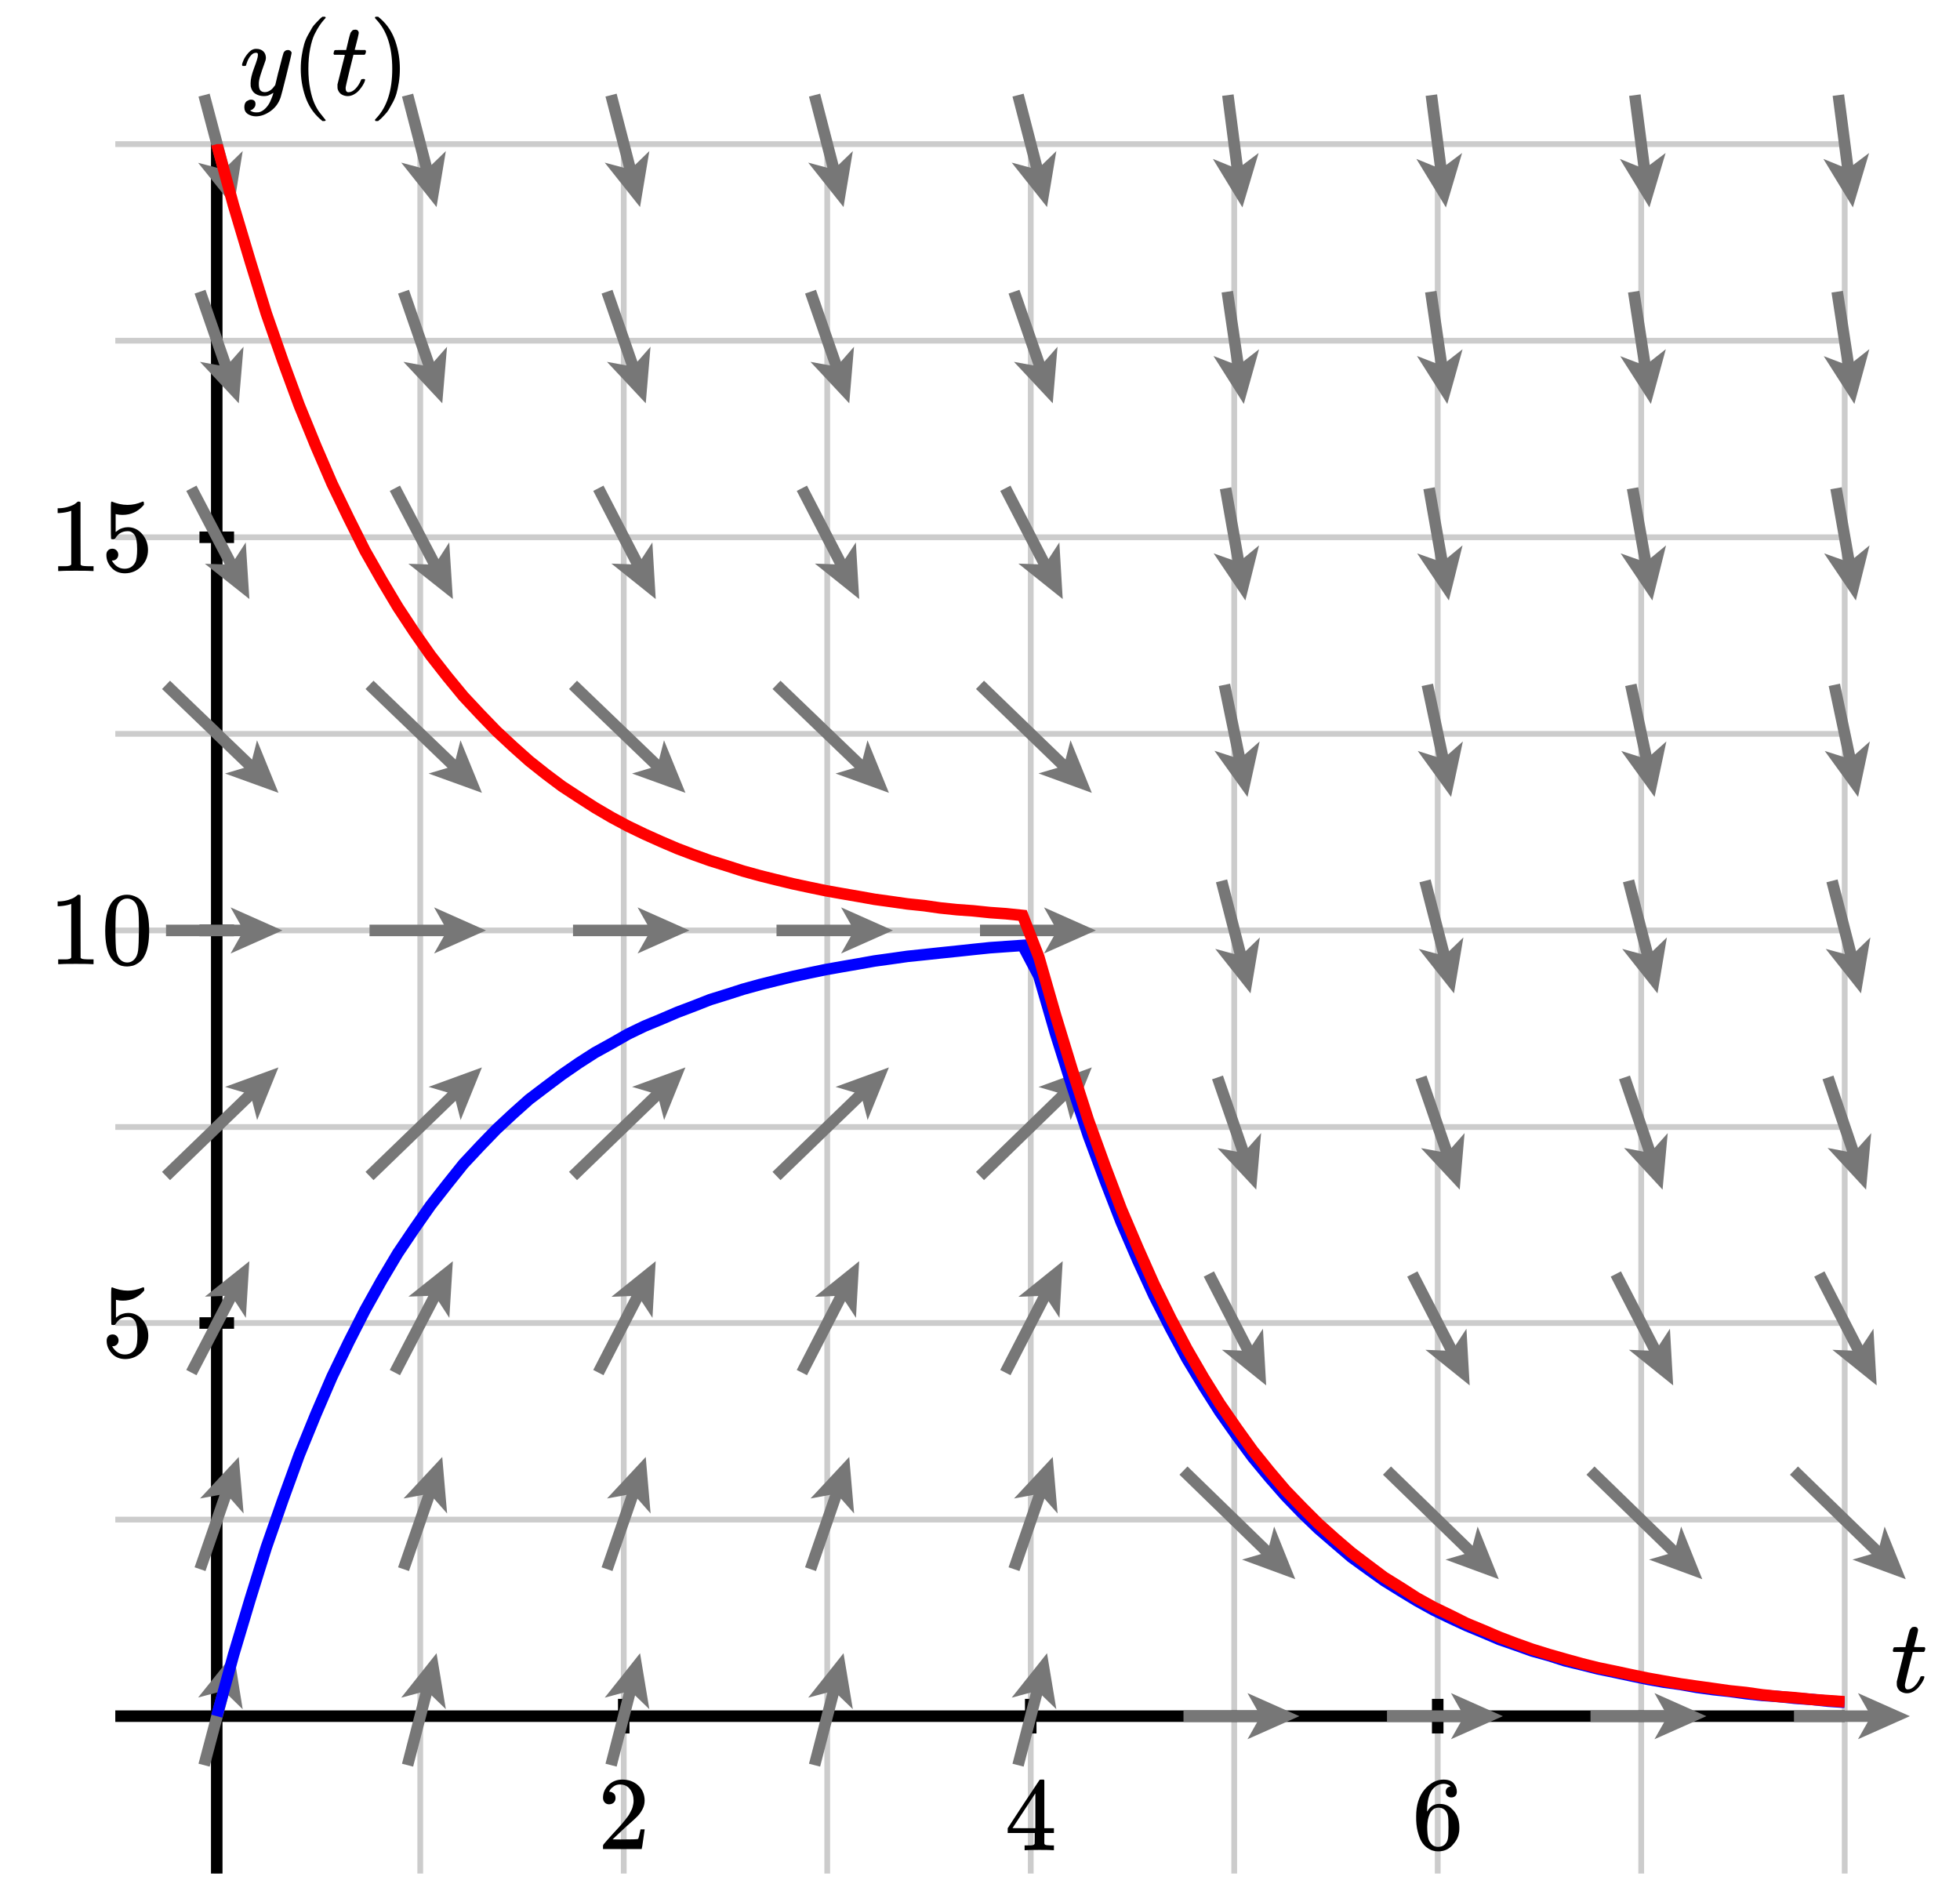 <svg xmlns="http://www.w3.org/2000/svg" xmlns:xlink="http://www.w3.org/1999/xlink" id="diagram" width="340" height="330">
  <defs>
    <clipPath id="clipPath-0">
      <rect x="20.0" y="25.0" width="300.0" height="300.0"/>
    </clipPath>
    <clipPath id="clipPath-1">
      <rect x="20.0" y="25.0" width="300.0" height="300.0"/>
    </clipPath>
    <marker id="arrow-head-end-2_None_24_60-#777" markerWidth="9.0" markerHeight="8.0" markerUnits="userSpaceOnUse" orient="auto-start-reverse" refX="6.5" refY="4.0">
      <path d="M 9.0 4.0L 0.0 8.0L 1.7 5.0L 1.7 3.0L 0.0 0.0Z" fill="#777" stroke="none"/>
    </marker>
    <marker id="arrow-head-end-2_None_24_60-#777-outline" markerWidth="13.0" markerHeight="12.0" markerUnits="userSpaceOnUse" orient="auto-start-reverse" refX="8.5" refY="6.0">
      <path d="M 11.8 7.8 L 2.8 11.8 A 2 2 0 0 1 0.0 10.0 L 0.0 2.0 A 2 2 0 0 1 2.8 0.2 L 11.8 4.2 A 2 2 0 0 1 11.8 7.8 Z" fill="white" stroke="none"/>
    </marker>
  </defs>
  <g id="grid-axes">
    <g id="grid" stroke="#ccc" stroke-width="1">
      <line id="line-0" x1="37.6" y1="325.0" x2="37.6" y2="25.0" type="vertical grid"/>
      <line id="line-1" x1="72.9" y1="325.0" x2="72.9" y2="25.0" type="vertical grid"/>
      <line id="line-2" x1="108.2" y1="325.0" x2="108.2" y2="25.0" type="vertical grid"/>
      <line id="line-3" x1="143.5" y1="325.0" x2="143.5" y2="25.0" type="vertical grid"/>
      <line id="line-4" x1="178.8" y1="325.0" x2="178.8" y2="25.0" type="vertical grid"/>
      <line id="line-5" x1="214.1" y1="325.0" x2="214.1" y2="25.0" type="vertical grid"/>
      <line id="line-6" x1="249.4" y1="325.0" x2="249.4" y2="25.0" type="vertical grid"/>
      <line id="line-7" x1="284.7" y1="325.0" x2="284.7" y2="25.0" type="vertical grid"/>
      <line id="line-8" x1="320.0" y1="325.0" x2="320.0" y2="25.0" type="vertical grid"/>
      <line id="line-9" x1="20.0" y1="297.7" x2="320.0" y2="297.7" type="horizontal grid"/>
      <line id="line-10" x1="20.0" y1="263.6" x2="320.0" y2="263.6" type="horizontal grid"/>
      <line id="line-11" x1="20.0" y1="229.5" x2="320.0" y2="229.5" type="horizontal grid"/>
      <line id="line-12" x1="20.0" y1="195.5" x2="320.0" y2="195.5" type="horizontal grid"/>
      <line id="line-13" x1="20.0" y1="161.4" x2="320.0" y2="161.4" type="horizontal grid"/>
      <line id="line-14" x1="20.0" y1="127.3" x2="320.0" y2="127.3" type="horizontal grid"/>
      <line id="line-15" x1="20.0" y1="93.2" x2="320.0" y2="93.2" type="horizontal grid"/>
      <line id="line-16" x1="20.0" y1="59.1" x2="320.0" y2="59.1" type="horizontal grid"/>
      <line id="line-17" x1="20.0" y1="25.0" x2="320.0" y2="25.0" type="horizontal grid"/>
    </g>
    <g id="axes" stroke="black" stroke-width="2">
      <line id="line-18" x1="20.0" y1="297.7" x2="320.0" y2="297.7" stroke="black" type="horizontal axis" stroke-width="2"/>
      <line id="line-19" x1="37.6" y1="325.0" x2="37.6" y2="25.0" stroke="black" type="vertical axis" stroke-width="2"/>
      <g type="horizontal ticks" id="g-0">
        <line id="line-20" x1="108.2" y1="300.7" x2="108.2" y2="294.7" type="tick on horizontal axis"/>
        <line id="line-21" x1="178.8" y1="300.7" x2="178.8" y2="294.7" type="tick on horizontal axis"/>
        <line id="line-22" x1="249.4" y1="300.7" x2="249.4" y2="294.7" type="tick on horizontal axis"/>
      </g>
      <g type="vertical ticks" id="g-1">
        <line id="line-23" x1="34.6" y1="229.5" x2="40.6" y2="229.5" type="tick on vertical axis"/>
        <line id="line-24" x1="34.6" y1="161.4" x2="40.6" y2="161.4" type="tick on vertical axis"/>
        <line id="line-25" x1="34.6" y1="93.2" x2="40.6" y2="93.2" type="tick on vertical axis"/>
      </g>
    </g>
    <g id="label-0" transform="translate(108.2,308.7) translate(-4.5,-0.0)" type="label">
      <g id="g-3">
        <svg style="vertical-align: 0.000px" width="9.048px" height="12.056px" role="img" focusable="false" viewBox="0 -666 500 666" x="0.0" y="0.0">
          <defs>
            <path id="MJX-2-TEX-N-32" d="M109 429Q82 429 66 447T50 491Q50 562 103 614T235 666Q326 666 387 610T449 465Q449 422 429 383T381 315T301 241Q265 210 201 149L142 93L218 92Q375 92 385 97Q392 99 409 186V189H449V186Q448 183 436 95T421 3V0H50V19V31Q50 38 56 46T86 81Q115 113 136 137Q145 147 170 174T204 211T233 244T261 278T284 308T305 340T320 369T333 401T340 431T343 464Q343 527 309 573T212 619Q179 619 154 602T119 569T109 550Q109 549 114 549Q132 549 151 535T170 489Q170 464 154 447T109 429Z"/>
          </defs>
          <g stroke="currentColor" fill="currentColor" stroke-width="0" transform="scale(1,-1)">
            <g data-mml-node="math">
              <g data-mml-node="mtext" data-semantic-type="text" data-semantic-role="integer" data-semantic-font="normal" data-semantic-annotation="clearspeak:unit" data-semantic-id="0" data-semantic-speech="2">
                <use data-c="32" xlink:href="#MJX-2-TEX-N-32"/>
              </g>
            </g>
          </g>
        </svg>
      </g>
    </g>
    <g id="label-1" transform="translate(178.8,308.7) translate(-4.5,-0.0)" type="label">
      <g id="g-4">
        <svg style="vertical-align: 0.000px" width="9.048px" height="12.256px" role="img" focusable="false" viewBox="0 -677 500 677" x="0.0" y="0.0">
          <defs>
            <path id="MJX-3-TEX-N-34" d="M462 0Q444 3 333 3Q217 3 199 0H190V46H221Q241 46 248 46T265 48T279 53T286 61Q287 63 287 115V165H28V211L179 442Q332 674 334 675Q336 677 355 677H373L379 671V211H471V165H379V114Q379 73 379 66T385 54Q393 47 442 46H471V0H462ZM293 211V545L74 212L183 211H293Z"/>
          </defs>
          <g stroke="currentColor" fill="currentColor" stroke-width="0" transform="scale(1,-1)">
            <g data-mml-node="math">
              <g data-mml-node="mtext" data-semantic-type="text" data-semantic-role="integer" data-semantic-font="normal" data-semantic-annotation="clearspeak:unit" data-semantic-id="0" data-semantic-speech="4">
                <use data-c="34" xlink:href="#MJX-3-TEX-N-34"/>
              </g>
            </g>
          </g>
        </svg>
      </g>
    </g>
    <g id="label-2" transform="translate(249.4,308.7) translate(-4.5,-0.0)" type="label">
      <g id="g-5">
        <svg style="vertical-align: -0.400px" width="9.048px" height="12.456px" role="img" focusable="false" viewBox="0 -666 500 688" x="0.0" y="0.0">
          <defs>
            <path id="MJX-4-TEX-N-36" d="M42 313Q42 476 123 571T303 666Q372 666 402 630T432 550Q432 525 418 510T379 495Q356 495 341 509T326 548Q326 592 373 601Q351 623 311 626Q240 626 194 566Q147 500 147 364L148 360Q153 366 156 373Q197 433 263 433H267Q313 433 348 414Q372 400 396 374T435 317Q456 268 456 210V192Q456 169 451 149Q440 90 387 34T253 -22Q225 -22 199 -14T143 16T92 75T56 172T42 313ZM257 397Q227 397 205 380T171 335T154 278T148 216Q148 133 160 97T198 39Q222 21 251 21Q302 21 329 59Q342 77 347 104T352 209Q352 289 347 316T329 361Q302 397 257 397Z"/>
          </defs>
          <g stroke="currentColor" fill="currentColor" stroke-width="0" transform="scale(1,-1)">
            <g data-mml-node="math">
              <g data-mml-node="mtext" data-semantic-type="text" data-semantic-role="integer" data-semantic-font="normal" data-semantic-annotation="clearspeak:unit" data-semantic-id="0" data-semantic-speech="6">
                <use data-c="36" xlink:href="#MJX-4-TEX-N-36"/>
              </g>
            </g>
          </g>
        </svg>
      </g>
    </g>
    <g id="label-3" transform="translate(26.6,229.5) translate(-9.0,-6.2)" type="label">
      <g id="g-6">
        <svg style="vertical-align: -0.400px" width="9.048px" height="12.456px" role="img" focusable="false" viewBox="0 -666 500 688" x="0.0" y="0.0">
          <defs>
            <path id="MJX-5-TEX-N-35" d="M164 157Q164 133 148 117T109 101H102Q148 22 224 22Q294 22 326 82Q345 115 345 210Q345 313 318 349Q292 382 260 382H254Q176 382 136 314Q132 307 129 306T114 304Q97 304 95 310Q93 314 93 485V614Q93 664 98 664Q100 666 102 666Q103 666 123 658T178 642T253 634Q324 634 389 662Q397 666 402 666Q410 666 410 648V635Q328 538 205 538Q174 538 149 544L139 546V374Q158 388 169 396T205 412T256 420Q337 420 393 355T449 201Q449 109 385 44T229 -22Q148 -22 99 32T50 154Q50 178 61 192T84 210T107 214Q132 214 148 197T164 157Z"/>
          </defs>
          <g stroke="currentColor" fill="currentColor" stroke-width="0" transform="scale(1,-1)">
            <g data-mml-node="math">
              <g data-mml-node="mtext" data-semantic-type="text" data-semantic-role="integer" data-semantic-font="normal" data-semantic-annotation="clearspeak:unit" data-semantic-id="0" data-semantic-speech="5">
                <use data-c="35" xlink:href="#MJX-5-TEX-N-35"/>
              </g>
            </g>
          </g>
        </svg>
      </g>
    </g>
    <g id="label-4" transform="translate(26.6,161.4) translate(-18.1,-6.2)" type="label">
      <g id="g-7">
        <svg style="vertical-align: -0.400px" width="18.096px" height="12.456px" role="img" focusable="false" viewBox="0 -666 1000 688" x="0.0" y="0.0">
          <defs>
            <path id="MJX-6-TEX-N-31" d="M213 578L200 573Q186 568 160 563T102 556H83V602H102Q149 604 189 617T245 641T273 663Q275 666 285 666Q294 666 302 660V361L303 61Q310 54 315 52T339 48T401 46H427V0H416Q395 3 257 3Q121 3 100 0H88V46H114Q136 46 152 46T177 47T193 50T201 52T207 57T213 61V578Z"/>
            <path id="MJX-6-TEX-N-30" d="M96 585Q152 666 249 666Q297 666 345 640T423 548Q460 465 460 320Q460 165 417 83Q397 41 362 16T301 -15T250 -22Q224 -22 198 -16T137 16T82 83Q39 165 39 320Q39 494 96 585ZM321 597Q291 629 250 629Q208 629 178 597Q153 571 145 525T137 333Q137 175 145 125T181 46Q209 16 250 16Q290 16 318 46Q347 76 354 130T362 333Q362 478 354 524T321 597Z"/>
          </defs>
          <g stroke="currentColor" fill="currentColor" stroke-width="0" transform="scale(1,-1)">
            <g data-mml-node="math">
              <g data-mml-node="mtext" data-semantic-type="text" data-semantic-role="unknown" data-semantic-font="normal" data-semantic-annotation="clearspeak:unit" data-semantic-id="0" data-semantic-speech="10">
                <use data-c="31" xlink:href="#MJX-6-TEX-N-31"/>
                <use data-c="30" xlink:href="#MJX-6-TEX-N-30" transform="translate(500,0)"/>
              </g>
            </g>
          </g>
        </svg>
      </g>
    </g>
    <g id="label-5" transform="translate(26.6,93.2) translate(-18.1,-6.2)" type="label">
      <g id="g-8">
        <svg style="vertical-align: -0.400px" width="18.096px" height="12.456px" role="img" focusable="false" viewBox="0 -666 1000 688" x="0.0" y="0.0">
          <defs>
            <path id="MJX-7-TEX-N-31" d="M213 578L200 573Q186 568 160 563T102 556H83V602H102Q149 604 189 617T245 641T273 663Q275 666 285 666Q294 666 302 660V361L303 61Q310 54 315 52T339 48T401 46H427V0H416Q395 3 257 3Q121 3 100 0H88V46H114Q136 46 152 46T177 47T193 50T201 52T207 57T213 61V578Z"/>
            <path id="MJX-7-TEX-N-35" d="M164 157Q164 133 148 117T109 101H102Q148 22 224 22Q294 22 326 82Q345 115 345 210Q345 313 318 349Q292 382 260 382H254Q176 382 136 314Q132 307 129 306T114 304Q97 304 95 310Q93 314 93 485V614Q93 664 98 664Q100 666 102 666Q103 666 123 658T178 642T253 634Q324 634 389 662Q397 666 402 666Q410 666 410 648V635Q328 538 205 538Q174 538 149 544L139 546V374Q158 388 169 396T205 412T256 420Q337 420 393 355T449 201Q449 109 385 44T229 -22Q148 -22 99 32T50 154Q50 178 61 192T84 210T107 214Q132 214 148 197T164 157Z"/>
          </defs>
          <g stroke="currentColor" fill="currentColor" stroke-width="0" transform="scale(1,-1)">
            <g data-mml-node="math">
              <g data-mml-node="mtext" data-semantic-type="text" data-semantic-role="unknown" data-semantic-font="normal" data-semantic-annotation="clearspeak:unit" data-semantic-id="0" data-semantic-speech="15">
                <use data-c="31" xlink:href="#MJX-7-TEX-N-31"/>
                <use data-c="35" xlink:href="#MJX-7-TEX-N-35" transform="translate(500,0)"/>
              </g>
            </g>
          </g>
        </svg>
      </g>
    </g>
  </g>
  <g id="g-2">
    <line id="line-26" x1="35.4" y1="306.2" x2="39.9" y2="289.2" stroke="#777" stroke-width="2" fill="none" type="line" marker-end="url(#arrow-head-end-2_None_24_60-#777)"/>
    <line id="line-27" x1="34.7" y1="272.2" x2="40.6" y2="255.1" stroke="#777" stroke-width="2" fill="none" type="line" marker-end="url(#arrow-head-end-2_None_24_60-#777)"/>
    <line id="line-28" x1="33.2" y1="238.1" x2="42.1" y2="221.0" stroke="#777" stroke-width="2" fill="none" type="line" marker-end="url(#arrow-head-end-2_None_24_60-#777)"/>
    <line id="line-29" x1="28.8" y1="204.0" x2="46.5" y2="186.9" stroke="#777" stroke-width="2" fill="none" type="line" marker-end="url(#arrow-head-end-2_None_24_60-#777)"/>
    <line id="line-30" x1="28.8" y1="161.4" x2="46.5" y2="161.4" stroke="#777" stroke-width="2" fill="none" type="line" marker-end="url(#arrow-head-end-2_None_24_60-#777)"/>
    <line id="line-31" x1="28.8" y1="118.8" x2="46.5" y2="135.8" stroke="#777" stroke-width="2" fill="none" type="line" marker-end="url(#arrow-head-end-2_None_24_60-#777)"/>
    <line id="line-32" x1="33.2" y1="84.7" x2="42.1" y2="101.7" stroke="#777" stroke-width="2" fill="none" type="line" marker-end="url(#arrow-head-end-2_None_24_60-#777)"/>
    <line id="line-33" x1="34.7" y1="50.6" x2="40.6" y2="67.6" stroke="#777" stroke-width="2" fill="none" type="line" marker-end="url(#arrow-head-end-2_None_24_60-#777)"/>
    <line id="line-34" x1="35.4" y1="16.5" x2="39.9" y2="33.5" stroke="#777" stroke-width="2" fill="none" type="line" marker-end="url(#arrow-head-end-2_None_24_60-#777)"/>
    <line id="line-35" x1="70.7" y1="306.2" x2="75.1" y2="289.2" stroke="#777" stroke-width="2" fill="none" type="line" marker-end="url(#arrow-head-end-2_None_24_60-#777)"/>
    <line id="line-36" x1="70.0" y1="272.2" x2="75.9" y2="255.1" stroke="#777" stroke-width="2" fill="none" type="line" marker-end="url(#arrow-head-end-2_None_24_60-#777)"/>
    <line id="line-37" x1="68.5" y1="238.1" x2="77.4" y2="221.0" stroke="#777" stroke-width="2" fill="none" type="line" marker-end="url(#arrow-head-end-2_None_24_60-#777)"/>
    <line id="line-38" x1="64.1" y1="204.0" x2="81.8" y2="186.9" stroke="#777" stroke-width="2" fill="none" type="line" marker-end="url(#arrow-head-end-2_None_24_60-#777)"/>
    <line id="line-39" x1="64.1" y1="161.4" x2="81.8" y2="161.4" stroke="#777" stroke-width="2" fill="none" type="line" marker-end="url(#arrow-head-end-2_None_24_60-#777)"/>
    <line id="line-40" x1="64.1" y1="118.8" x2="81.8" y2="135.8" stroke="#777" stroke-width="2" fill="none" type="line" marker-end="url(#arrow-head-end-2_None_24_60-#777)"/>
    <line id="line-41" x1="68.5" y1="84.7" x2="77.4" y2="101.7" stroke="#777" stroke-width="2" fill="none" type="line" marker-end="url(#arrow-head-end-2_None_24_60-#777)"/>
    <line id="line-42" x1="70.0" y1="50.6" x2="75.9" y2="67.6" stroke="#777" stroke-width="2" fill="none" type="line" marker-end="url(#arrow-head-end-2_None_24_60-#777)"/>
    <line id="line-43" x1="70.7" y1="16.5" x2="75.1" y2="33.5" stroke="#777" stroke-width="2" fill="none" type="line" marker-end="url(#arrow-head-end-2_None_24_60-#777)"/>
    <line id="line-44" x1="106.0" y1="306.2" x2="110.4" y2="289.2" stroke="#777" stroke-width="2" fill="none" type="line" marker-end="url(#arrow-head-end-2_None_24_60-#777)"/>
    <line id="line-45" x1="105.3" y1="272.2" x2="111.2" y2="255.1" stroke="#777" stroke-width="2" fill="none" type="line" marker-end="url(#arrow-head-end-2_None_24_60-#777)"/>
    <line id="line-46" x1="103.8" y1="238.1" x2="112.6" y2="221.0" stroke="#777" stroke-width="2" fill="none" type="line" marker-end="url(#arrow-head-end-2_None_24_60-#777)"/>
    <line id="line-47" x1="99.4" y1="204.0" x2="117.1" y2="186.9" stroke="#777" stroke-width="2" fill="none" type="line" marker-end="url(#arrow-head-end-2_None_24_60-#777)"/>
    <line id="line-48" x1="99.4" y1="161.4" x2="117.1" y2="161.4" stroke="#777" stroke-width="2" fill="none" type="line" marker-end="url(#arrow-head-end-2_None_24_60-#777)"/>
    <line id="line-49" x1="99.4" y1="118.8" x2="117.1" y2="135.8" stroke="#777" stroke-width="2" fill="none" type="line" marker-end="url(#arrow-head-end-2_None_24_60-#777)"/>
    <line id="line-50" x1="103.8" y1="84.7" x2="112.6" y2="101.7" stroke="#777" stroke-width="2" fill="none" type="line" marker-end="url(#arrow-head-end-2_None_24_60-#777)"/>
    <line id="line-51" x1="105.3" y1="50.6" x2="111.2" y2="67.6" stroke="#777" stroke-width="2" fill="none" type="line" marker-end="url(#arrow-head-end-2_None_24_60-#777)"/>
    <line id="line-52" x1="106.0" y1="16.5" x2="110.4" y2="33.5" stroke="#777" stroke-width="2" fill="none" type="line" marker-end="url(#arrow-head-end-2_None_24_60-#777)"/>
    <line id="line-53" x1="141.3" y1="306.2" x2="145.7" y2="289.2" stroke="#777" stroke-width="2" fill="none" type="line" marker-end="url(#arrow-head-end-2_None_24_60-#777)"/>
    <line id="line-54" x1="140.6" y1="272.2" x2="146.5" y2="255.1" stroke="#777" stroke-width="2" fill="none" type="line" marker-end="url(#arrow-head-end-2_None_24_60-#777)"/>
    <line id="line-55" x1="139.1" y1="238.1" x2="147.9" y2="221.0" stroke="#777" stroke-width="2" fill="none" type="line" marker-end="url(#arrow-head-end-2_None_24_60-#777)"/>
    <line id="line-56" x1="134.7" y1="204.0" x2="152.4" y2="186.9" stroke="#777" stroke-width="2" fill="none" type="line" marker-end="url(#arrow-head-end-2_None_24_60-#777)"/>
    <line id="line-57" x1="134.7" y1="161.4" x2="152.4" y2="161.4" stroke="#777" stroke-width="2" fill="none" type="line" marker-end="url(#arrow-head-end-2_None_24_60-#777)"/>
    <line id="line-58" x1="134.7" y1="118.8" x2="152.4" y2="135.8" stroke="#777" stroke-width="2" fill="none" type="line" marker-end="url(#arrow-head-end-2_None_24_60-#777)"/>
    <line id="line-59" x1="139.1" y1="84.7" x2="147.9" y2="101.7" stroke="#777" stroke-width="2" fill="none" type="line" marker-end="url(#arrow-head-end-2_None_24_60-#777)"/>
    <line id="line-60" x1="140.6" y1="50.6" x2="146.5" y2="67.6" stroke="#777" stroke-width="2" fill="none" type="line" marker-end="url(#arrow-head-end-2_None_24_60-#777)"/>
    <line id="line-61" x1="141.3" y1="16.5" x2="145.7" y2="33.5" stroke="#777" stroke-width="2" fill="none" type="line" marker-end="url(#arrow-head-end-2_None_24_60-#777)"/>
    <line id="line-62" x1="176.6" y1="306.2" x2="181.0" y2="289.2" stroke="#777" stroke-width="2" fill="none" type="line" marker-end="url(#arrow-head-end-2_None_24_60-#777)"/>
    <line id="line-63" x1="175.9" y1="272.2" x2="181.8" y2="255.1" stroke="#777" stroke-width="2" fill="none" type="line" marker-end="url(#arrow-head-end-2_None_24_60-#777)"/>
    <line id="line-64" x1="174.4" y1="238.1" x2="183.2" y2="221.0" stroke="#777" stroke-width="2" fill="none" type="line" marker-end="url(#arrow-head-end-2_None_24_60-#777)"/>
    <line id="line-65" x1="170.0" y1="204.0" x2="187.6" y2="186.9" stroke="#777" stroke-width="2" fill="none" type="line" marker-end="url(#arrow-head-end-2_None_24_60-#777)"/>
    <line id="line-66" x1="170.0" y1="161.4" x2="187.6" y2="161.4" stroke="#777" stroke-width="2" fill="none" type="line" marker-end="url(#arrow-head-end-2_None_24_60-#777)"/>
    <line id="line-67" x1="170.0" y1="118.8" x2="187.6" y2="135.8" stroke="#777" stroke-width="2" fill="none" type="line" marker-end="url(#arrow-head-end-2_None_24_60-#777)"/>
    <line id="line-68" x1="174.4" y1="84.7" x2="183.2" y2="101.7" stroke="#777" stroke-width="2" fill="none" type="line" marker-end="url(#arrow-head-end-2_None_24_60-#777)"/>
    <line id="line-69" x1="175.9" y1="50.6" x2="181.8" y2="67.6" stroke="#777" stroke-width="2" fill="none" type="line" marker-end="url(#arrow-head-end-2_None_24_60-#777)"/>
    <line id="line-70" x1="176.6" y1="16.5" x2="181.0" y2="33.5" stroke="#777" stroke-width="2" fill="none" type="line" marker-end="url(#arrow-head-end-2_None_24_60-#777)"/>
    <line id="line-71" x1="205.3" y1="297.7" x2="222.9" y2="297.7" stroke="#777" stroke-width="2" fill="none" type="line" marker-end="url(#arrow-head-end-2_None_24_60-#777)"/>
    <line id="line-72" x1="205.3" y1="255.1" x2="222.9" y2="272.2" stroke="#777" stroke-width="2" fill="none" type="line" marker-end="url(#arrow-head-end-2_None_24_60-#777)"/>
    <line id="line-73" x1="209.7" y1="221.0" x2="218.5" y2="238.1" stroke="#777" stroke-width="2" fill="none" type="line" marker-end="url(#arrow-head-end-2_None_24_60-#777)"/>
    <line id="line-74" x1="211.2" y1="186.9" x2="217.1" y2="204.0" stroke="#777" stroke-width="2" fill="none" type="line" marker-end="url(#arrow-head-end-2_None_24_60-#777)"/>
    <line id="line-75" x1="211.9" y1="152.8" x2="216.3" y2="169.9" stroke="#777" stroke-width="2" fill="none" type="line" marker-end="url(#arrow-head-end-2_None_24_60-#777)"/>
    <line id="line-76" x1="212.4" y1="118.8" x2="215.9" y2="135.8" stroke="#777" stroke-width="2" fill="none" type="line" marker-end="url(#arrow-head-end-2_None_24_60-#777)"/>
    <line id="line-77" x1="212.6" y1="84.7" x2="215.6" y2="101.7" stroke="#777" stroke-width="2" fill="none" type="line" marker-end="url(#arrow-head-end-2_None_24_60-#777)"/>
    <line id="line-78" x1="212.9" y1="50.6" x2="215.4" y2="67.6" stroke="#777" stroke-width="2" fill="none" type="line" marker-end="url(#arrow-head-end-2_None_24_60-#777)"/>
    <line id="line-79" x1="213.0" y1="16.5" x2="215.2" y2="33.5" stroke="#777" stroke-width="2" fill="none" type="line" marker-end="url(#arrow-head-end-2_None_24_60-#777)"/>
    <line id="line-80" x1="240.6" y1="297.7" x2="258.2" y2="297.7" stroke="#777" stroke-width="2" fill="none" type="line" marker-end="url(#arrow-head-end-2_None_24_60-#777)"/>
    <line id="line-81" x1="240.6" y1="255.1" x2="258.2" y2="272.2" stroke="#777" stroke-width="2" fill="none" type="line" marker-end="url(#arrow-head-end-2_None_24_60-#777)"/>
    <line id="line-82" x1="245.0" y1="221.0" x2="253.8" y2="238.1" stroke="#777" stroke-width="2" fill="none" type="line" marker-end="url(#arrow-head-end-2_None_24_60-#777)"/>
    <line id="line-83" x1="246.5" y1="186.9" x2="252.4" y2="204.0" stroke="#777" stroke-width="2" fill="none" type="line" marker-end="url(#arrow-head-end-2_None_24_60-#777)"/>
    <line id="line-84" x1="247.2" y1="152.8" x2="251.6" y2="169.9" stroke="#777" stroke-width="2" fill="none" type="line" marker-end="url(#arrow-head-end-2_None_24_60-#777)"/>
    <line id="line-85" x1="247.6" y1="118.8" x2="251.2" y2="135.8" stroke="#777" stroke-width="2" fill="none" type="line" marker-end="url(#arrow-head-end-2_None_24_60-#777)"/>
    <line id="line-86" x1="247.9" y1="84.7" x2="250.9" y2="101.7" stroke="#777" stroke-width="2" fill="none" type="line" marker-end="url(#arrow-head-end-2_None_24_60-#777)"/>
    <line id="line-87" x1="248.2" y1="50.6" x2="250.7" y2="67.6" stroke="#777" stroke-width="2" fill="none" type="line" marker-end="url(#arrow-head-end-2_None_24_60-#777)"/>
    <line id="line-88" x1="248.3" y1="16.5" x2="250.5" y2="33.5" stroke="#777" stroke-width="2" fill="none" type="line" marker-end="url(#arrow-head-end-2_None_24_60-#777)"/>
    <line id="line-89" x1="275.9" y1="297.7" x2="293.5" y2="297.7" stroke="#777" stroke-width="2" fill="none" type="line" marker-end="url(#arrow-head-end-2_None_24_60-#777)"/>
    <line id="line-90" x1="275.9" y1="255.1" x2="293.5" y2="272.2" stroke="#777" stroke-width="2" fill="none" type="line" marker-end="url(#arrow-head-end-2_None_24_60-#777)"/>
    <line id="line-91" x1="280.3" y1="221.0" x2="289.1" y2="238.1" stroke="#777" stroke-width="2" fill="none" type="line" marker-end="url(#arrow-head-end-2_None_24_60-#777)"/>
    <line id="line-92" x1="281.8" y1="186.9" x2="287.6" y2="204.0" stroke="#777" stroke-width="2" fill="none" type="line" marker-end="url(#arrow-head-end-2_None_24_60-#777)"/>
    <line id="line-93" x1="282.5" y1="152.8" x2="286.9" y2="169.9" stroke="#777" stroke-width="2" fill="none" type="line" marker-end="url(#arrow-head-end-2_None_24_60-#777)"/>
    <line id="line-94" x1="282.9" y1="118.8" x2="286.5" y2="135.8" stroke="#777" stroke-width="2" fill="none" type="line" marker-end="url(#arrow-head-end-2_None_24_60-#777)"/>
    <line id="line-95" x1="283.2" y1="84.7" x2="286.2" y2="101.7" stroke="#777" stroke-width="2" fill="none" type="line" marker-end="url(#arrow-head-end-2_None_24_60-#777)"/>
    <line id="line-96" x1="283.4" y1="50.6" x2="286.0" y2="67.6" stroke="#777" stroke-width="2" fill="none" type="line" marker-end="url(#arrow-head-end-2_None_24_60-#777)"/>
    <line id="line-97" x1="283.6" y1="16.5" x2="285.8" y2="33.5" stroke="#777" stroke-width="2" fill="none" type="line" marker-end="url(#arrow-head-end-2_None_24_60-#777)"/>
    <line id="line-98" x1="311.2" y1="297.7" x2="328.8" y2="297.7" stroke="#777" stroke-width="2" fill="none" type="line" marker-end="url(#arrow-head-end-2_None_24_60-#777)"/>
    <line id="line-99" x1="311.2" y1="255.1" x2="328.8" y2="272.2" stroke="#777" stroke-width="2" fill="none" type="line" marker-end="url(#arrow-head-end-2_None_24_60-#777)"/>
    <line id="line-100" x1="315.6" y1="221.0" x2="324.4" y2="238.1" stroke="#777" stroke-width="2" fill="none" type="line" marker-end="url(#arrow-head-end-2_None_24_60-#777)"/>
    <line id="line-101" x1="317.1" y1="186.9" x2="322.9" y2="204.0" stroke="#777" stroke-width="2" fill="none" type="line" marker-end="url(#arrow-head-end-2_None_24_60-#777)"/>
    <line id="line-102" x1="317.8" y1="152.8" x2="322.2" y2="169.9" stroke="#777" stroke-width="2" fill="none" type="line" marker-end="url(#arrow-head-end-2_None_24_60-#777)"/>
    <line id="line-103" x1="318.2" y1="118.8" x2="321.8" y2="135.8" stroke="#777" stroke-width="2" fill="none" type="line" marker-end="url(#arrow-head-end-2_None_24_60-#777)"/>
    <line id="line-104" x1="318.5" y1="84.7" x2="321.5" y2="101.7" stroke="#777" stroke-width="2" fill="none" type="line" marker-end="url(#arrow-head-end-2_None_24_60-#777)"/>
    <line id="line-105" x1="318.7" y1="50.6" x2="321.3" y2="67.6" stroke="#777" stroke-width="2" fill="none" type="line" marker-end="url(#arrow-head-end-2_None_24_60-#777)"/>
    <line id="line-106" x1="318.9" y1="16.5" x2="321.1" y2="33.5" stroke="#777" stroke-width="2" fill="none" type="line" marker-end="url(#arrow-head-end-2_None_24_60-#777)"/>
  </g>
  <path id="path-0" d="M 37.6 297.7 L 40.5 287.1 L 43.4 277.4 L 46.2 268.4 L 49.1 260.1 L 51.9 252.4 L 54.8 245.3 L 57.6 238.8 L 60.5 232.8 L 63.3 227.3 L 66.2 222.1 L 69.0 217.4 L 71.9 213.1 L 74.7 209.1 L 77.6 205.4 L 80.4 201.9 L 83.3 198.8 L 86.1 195.9 L 89.0 193.2 L 91.8 190.7 L 94.7 188.5 L 97.5 186.4 L 100.4 184.4 L 103.2 182.6 L 106.1 181.0 L 108.9 179.4 L 111.8 178.0 L 114.7 176.8 L 117.5 175.6 L 120.4 174.5 L 123.2 173.4 L 126.1 172.5 L 128.9 171.6 L 131.8 170.8 L 134.6 170.1 L 137.5 169.4 L 140.3 168.8 L 143.2 168.2 L 146.0 167.7 L 148.9 167.2 L 151.7 166.7 L 154.6 166.3 L 157.4 165.9 L 160.3 165.6 L 163.1 165.3 L 166.0 165.0 L 168.8 164.7 L 171.7 164.4 L 174.5 164.2 L 177.4 164.0 L 180.2 169.3 L 183.1 179.3 L 186.0 188.5 L 188.8 197.0 L 191.7 204.8 L 194.5 212.0 L 197.4 218.7 L 200.2 224.8 L 203.1 230.5 L 205.9 235.7 L 208.8 240.5 L 211.6 244.9 L 214.5 249.0 L 217.3 252.8 L 220.2 256.3 L 223.0 259.5 L 225.9 262.5 L 228.7 265.2 L 231.6 267.7 L 234.4 270.1 L 237.3 272.2 L 240.1 274.2 L 243.0 276.0 L 245.8 277.7 L 248.7 279.3 L 251.6 280.7 L 254.4 282.0 L 257.3 283.2 L 260.1 284.4 L 263.0 285.4 L 265.8 286.4 L 268.7 287.2 L 271.5 288.1 L 274.4 288.8 L 277.2 289.5 L 280.1 290.1 L 282.9 290.7 L 285.8 291.3 L 288.6 291.8 L 291.5 292.2 L 294.3 292.7 L 297.2 293.1 L 300.0 293.4 L 302.9 293.8 L 305.7 294.1 L 308.6 294.3 L 311.4 294.6 L 314.3 294.8 L 317.1 295.1 L 320.0 295.3" stroke="blue" stroke-width="2" fill="none" type="parametric curve" clip-path="url(#clipPath-1)"/>
  <path id="path-1" d="M 37.6 25.0 L 40.5 35.6 L 43.4 45.3 L 46.2 54.4 L 49.1 62.7 L 51.9 70.3 L 54.8 77.4 L 57.6 83.9 L 60.5 89.9 L 63.3 95.5 L 66.2 100.6 L 69.0 105.3 L 71.9 109.7 L 74.7 113.7 L 77.6 117.4 L 80.4 120.8 L 83.3 123.9 L 86.1 126.8 L 89.0 129.5 L 91.8 132.0 L 94.7 134.3 L 97.5 136.4 L 100.4 138.3 L 103.2 140.1 L 106.1 141.8 L 108.9 143.3 L 111.8 144.7 L 114.7 146.0 L 117.5 147.2 L 120.4 148.3 L 123.2 149.3 L 126.1 150.2 L 128.9 151.1 L 131.8 151.9 L 134.6 152.6 L 137.5 153.3 L 140.3 153.9 L 143.2 154.5 L 146.0 155.0 L 148.9 155.5 L 151.7 156.0 L 154.6 156.4 L 157.4 156.8 L 160.3 157.1 L 163.1 157.5 L 166.0 157.8 L 168.8 158.0 L 171.7 158.3 L 174.5 158.5 L 177.4 158.8 L 180.2 166.0 L 183.1 176.1 L 186.0 185.6 L 188.8 194.3 L 191.7 202.3 L 194.5 209.7 L 197.4 216.5 L 200.2 222.8 L 203.1 228.7 L 205.9 234.0 L 208.8 239.0 L 211.6 243.5 L 214.5 247.7 L 217.3 251.6 L 220.2 255.2 L 223.0 258.5 L 225.9 261.5 L 228.7 264.3 L 231.6 266.9 L 234.4 269.3 L 237.3 271.5 L 240.1 273.6 L 243.0 275.4 L 245.8 277.2 L 248.7 278.8 L 251.6 280.2 L 254.4 281.6 L 257.3 282.8 L 260.1 284.0 L 263.0 285.1 L 265.8 286.1 L 268.7 287.0 L 271.5 287.8 L 274.4 288.6 L 277.2 289.3 L 280.1 289.9 L 282.9 290.5 L 285.8 291.1 L 288.6 291.6 L 291.5 292.1 L 294.3 292.5 L 297.2 292.9 L 300.0 293.3 L 302.9 293.6 L 305.7 294.0 L 308.6 294.3 L 311.4 294.5 L 314.3 294.8 L 317.1 295.0 L 320.0 295.2" stroke="red" stroke-width="2" fill="none" type="parametric curve" clip-path="url(#clipPath-1)"/>
  <g id="label-6" transform="translate(328.0,293.7) translate(0.0,-11.5)" type="label">
    <g id="g-9">
      <svg style="vertical-align: -0.200px" width="6.536px" height="11.528px" role="img" focusable="false" viewBox="0 -626 361 637" x="0.0" y="0.0">
        <defs>
          <path id="MJX-8-TEX-I-1D461" d="M26 385Q19 392 19 395Q19 399 22 411T27 425Q29 430 36 430T87 431H140L159 511Q162 522 166 540T173 566T179 586T187 603T197 615T211 624T229 626Q247 625 254 615T261 596Q261 589 252 549T232 470L222 433Q222 431 272 431H323Q330 424 330 420Q330 398 317 385H210L174 240Q135 80 135 68Q135 26 162 26Q197 26 230 60T283 144Q285 150 288 151T303 153H307Q322 153 322 145Q322 142 319 133Q314 117 301 95T267 48T216 6T155 -11Q125 -11 98 4T59 56Q57 64 57 83V101L92 241Q127 382 128 383Q128 385 77 385H26Z"/>
        </defs>
        <g stroke="currentColor" fill="currentColor" stroke-width="0" transform="scale(1,-1)">
          <g data-mml-node="math">
            <g data-mml-node="mi" data-semantic-type="identifier" data-semantic-role="latinletter" data-semantic-font="italic" data-semantic-annotation="clearspeak:simple" data-semantic-id="0" data-semantic-speech="t">
              <use data-c="1D461" xlink:href="#MJX-8-TEX-I-1D461"/>
            </g>
          </g>
        </g>
      </svg>
    </g>
  </g>
  <g id="label-7" transform="translate(41.6,21.0) translate(0.0,-18.1)" type="label">
    <g id="g-10">
      <svg style="vertical-align: -4.528px" width="29.488px" height="18.096px" role="img" focusable="false" viewBox="0 -750 1629 1000" x="0.0" y="0.0">
        <defs>
          <path id="MJX-9-TEX-I-1D466" d="M21 287Q21 301 36 335T84 406T158 442Q199 442 224 419T250 355Q248 336 247 334Q247 331 231 288T198 191T182 105Q182 62 196 45T238 27Q261 27 281 38T312 61T339 94Q339 95 344 114T358 173T377 247Q415 397 419 404Q432 431 462 431Q475 431 483 424T494 412T496 403Q496 390 447 193T391 -23Q363 -106 294 -155T156 -205Q111 -205 77 -183T43 -117Q43 -95 50 -80T69 -58T89 -48T106 -45Q150 -45 150 -87Q150 -107 138 -122T115 -142T102 -147L99 -148Q101 -153 118 -160T152 -167H160Q177 -167 186 -165Q219 -156 247 -127T290 -65T313 -9T321 21L315 17Q309 13 296 6T270 -6Q250 -11 231 -11Q185 -11 150 11T104 82Q103 89 103 113Q103 170 138 262T173 379Q173 380 173 381Q173 390 173 393T169 400T158 404H154Q131 404 112 385T82 344T65 302T57 280Q55 278 41 278H27Q21 284 21 287Z"/>
          <path id="MJX-9-TEX-N-2061" d=""/>
          <path id="MJX-9-TEX-N-28" d="M94 250Q94 319 104 381T127 488T164 576T202 643T244 695T277 729T302 750H315H319Q333 750 333 741Q333 738 316 720T275 667T226 581T184 443T167 250T184 58T225 -81T274 -167T316 -220T333 -241Q333 -250 318 -250H315H302L274 -226Q180 -141 137 -14T94 250Z"/>
          <path id="MJX-9-TEX-I-1D461" d="M26 385Q19 392 19 395Q19 399 22 411T27 425Q29 430 36 430T87 431H140L159 511Q162 522 166 540T173 566T179 586T187 603T197 615T211 624T229 626Q247 625 254 615T261 596Q261 589 252 549T232 470L222 433Q222 431 272 431H323Q330 424 330 420Q330 398 317 385H210L174 240Q135 80 135 68Q135 26 162 26Q197 26 230 60T283 144Q285 150 288 151T303 153H307Q322 153 322 145Q322 142 319 133Q314 117 301 95T267 48T216 6T155 -11Q125 -11 98 4T59 56Q57 64 57 83V101L92 241Q127 382 128 383Q128 385 77 385H26Z"/>
          <path id="MJX-9-TEX-N-29" d="M60 749L64 750Q69 750 74 750H86L114 726Q208 641 251 514T294 250Q294 182 284 119T261 12T224 -76T186 -143T145 -194T113 -227T90 -246Q87 -249 86 -250H74Q66 -250 63 -250T58 -247T55 -238Q56 -237 66 -225Q221 -64 221 250T66 725Q56 737 55 738Q55 746 60 749Z"/>
        </defs>
        <g stroke="currentColor" fill="currentColor" stroke-width="0" transform="scale(1,-1)">
          <g data-mml-node="math" data-semantic-type="appl" data-semantic-role="simple function" data-semantic-annotation="clearspeak:simple" data-semantic-id="6" data-semantic-children="0,4" data-semantic-content="5,0" data-semantic-speech="y left parenthesis t right parenthesis">
            <g data-mml-node="mi" data-semantic-type="identifier" data-semantic-role="simple function" data-semantic-font="italic" data-semantic-annotation="clearspeak:simple" data-semantic-id="0" data-semantic-parent="6" data-semantic-operator="appl" data-semantic-speech="y">
              <use data-c="1D466" xlink:href="#MJX-9-TEX-I-1D466"/>
            </g>
            <g data-mml-node="mo" data-semantic-type="punctuation" data-semantic-role="application" data-semantic-id="5" data-semantic-parent="6" data-semantic-added="true" data-semantic-operator="appl" data-semantic-speech="of" transform="translate(490,0)">
              <use data-c="2061" xlink:href="#MJX-9-TEX-N-2061"/>
            </g>
            <g data-mml-node="mrow" data-semantic-type="fenced" data-semantic-role="leftright" data-semantic-id="4" data-semantic-children="2" data-semantic-content="1,3" data-semantic-parent="6" data-semantic-speech="left parenthesis t right parenthesis" transform="translate(490,0)">
              <g data-mml-node="mo" data-semantic-type="fence" data-semantic-role="open" data-semantic-id="1" data-semantic-parent="4" data-semantic-operator="fenced" data-semantic-speech="left parenthesis">
                <use data-c="28" xlink:href="#MJX-9-TEX-N-28"/>
              </g>
              <g data-mml-node="mi" data-semantic-type="identifier" data-semantic-role="latinletter" data-semantic-font="italic" data-semantic-annotation="clearspeak:simple" data-semantic-id="2" data-semantic-parent="4" data-semantic-speech="t" transform="translate(389,0)">
                <use data-c="1D461" xlink:href="#MJX-9-TEX-I-1D461"/>
              </g>
              <g data-mml-node="mo" data-semantic-type="fence" data-semantic-role="close" data-semantic-id="3" data-semantic-parent="4" data-semantic-operator="fenced" data-semantic-speech="right parenthesis" transform="translate(750,0)">
                <use data-c="29" xlink:href="#MJX-9-TEX-N-29"/>
              </g>
            </g>
          </g>
        </g>
      </svg>
    </g>
  </g>
</svg>
